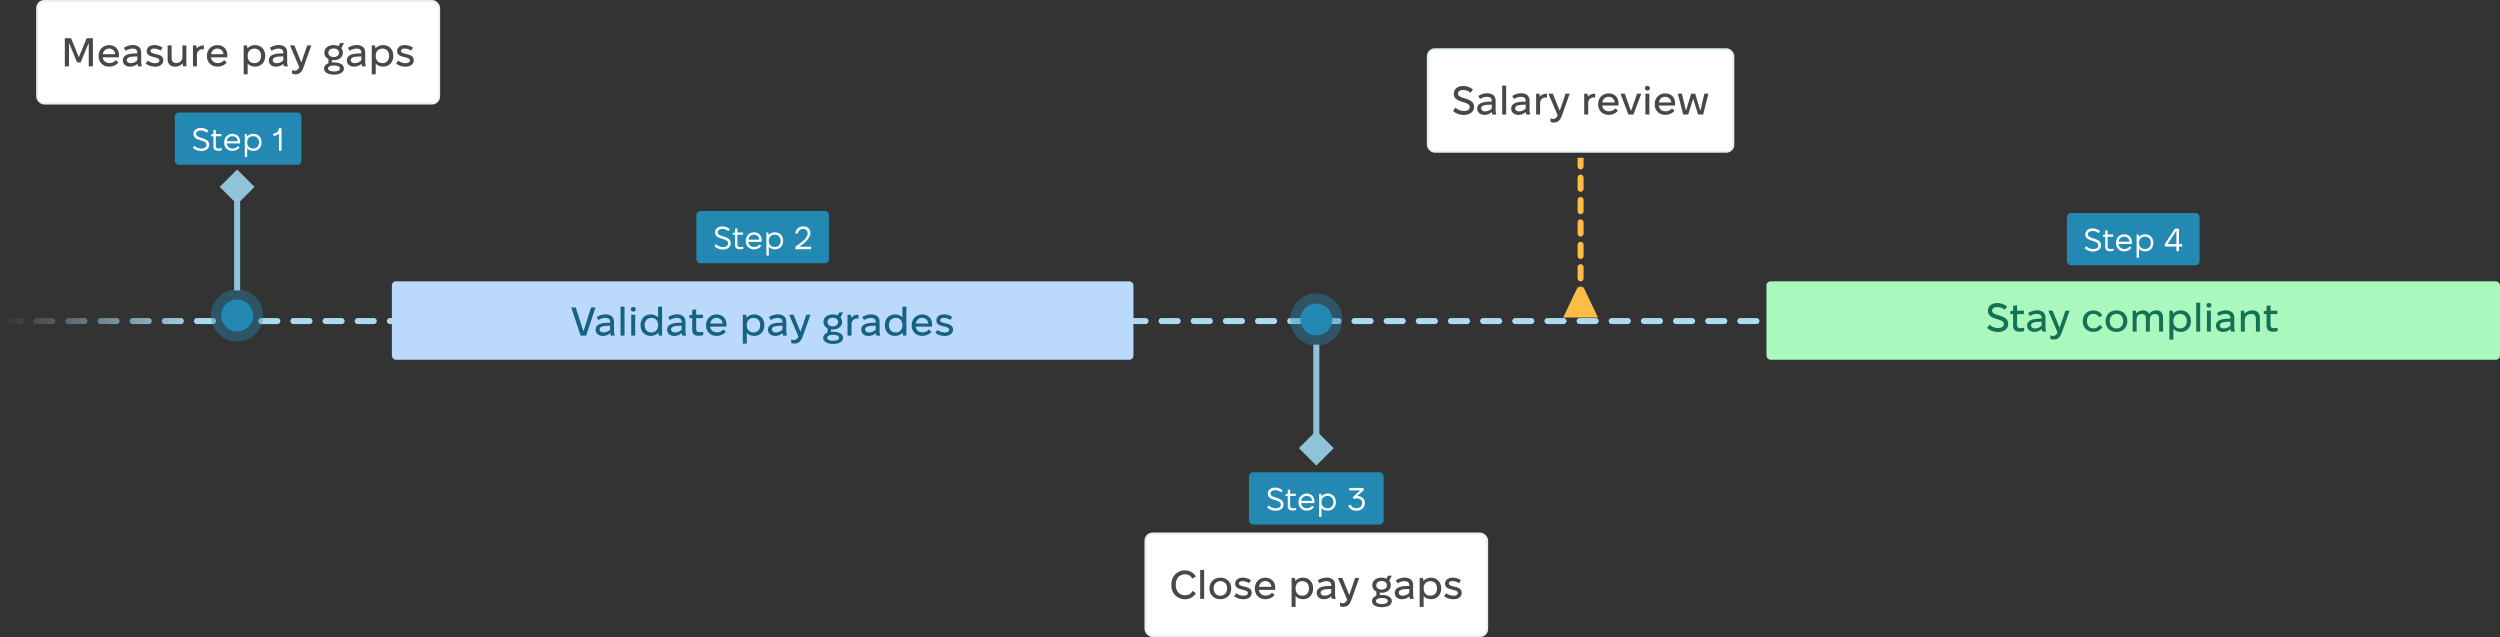 <svg width="1244" height="317" viewBox="0 0 1244 317" fill="none" xmlns="http://www.w3.org/2000/svg">
<rect x="0" y="0" width="1244" height="317" fill="#333333" stroke="none"/>
<path d="M2 159.756L1242 159.756" stroke="url(#paint0_linear_287_3438)" stroke-width="3" stroke-linecap="round" stroke-dasharray="8 8"/>
<circle cx="655" cy="159" r="8" fill="#2388B2"/>
<circle cx="655" cy="159" r="10.5" stroke="#2388B2" stroke-opacity="0.4" stroke-width="5"/>
<path d="M656.5 173L656.5 171.5L653.5 171.5L653.5 173L656.5 173ZM655 231.66L663.66 223L655 214.34L646.34 223L655 231.66ZM655 173L653.5 173L653.5 223L655 223L656.5 223L656.5 173L655 173Z" fill="#90C3D8"/>
<rect x="621.5" y="235" width="67" height="26" rx="2" fill="#2388B2"/>
<path d="M634.706 254.16C633.25 254.16 631.634 253.648 630.546 252.496L631.378 251.52C632.21 252.464 633.506 252.928 634.786 252.928C636.338 252.928 637.346 252.256 637.346 251.104C637.346 249.712 635.922 249.296 634.386 248.832C632.69 248.32 630.85 247.68 630.85 245.632C630.85 243.632 632.594 242.64 634.53 242.64C635.986 242.64 637.41 243.184 638.258 244.08L637.426 245.008C636.722 244.272 635.554 243.904 634.498 243.904C633.058 243.904 632.162 244.576 632.162 245.568C632.162 246.752 633.458 247.184 634.994 247.648C636.69 248.176 638.69 248.832 638.69 250.992C638.69 253.104 636.802 254.16 634.706 254.16ZM643.154 254.048C641.73 254.048 640.786 253.44 640.786 251.808V246.8H639.666V245.936C640.002 245.824 640.418 245.728 640.786 245.696V243.76L641.97 243.6V245.68H644.77V246.8H641.97V251.6C641.97 252.592 642.466 252.912 643.33 252.912C643.762 252.912 644.578 252.848 644.93 252.736V253.792C644.546 253.952 643.73 254.048 643.154 254.048ZM650.226 254.096C647.826 254.096 646.146 252.368 646.146 250.032V249.856C646.146 247.376 647.874 245.584 650.258 245.584C652.514 245.584 654.066 247.168 654.066 249.472V250.368H647.41C647.57 251.856 648.722 252.912 650.322 252.912C651.458 252.912 652.45 252.368 652.914 251.664L653.858 252.288C653.074 253.456 651.698 254.096 650.226 254.096ZM647.442 249.248H652.898C652.802 247.776 651.698 246.768 650.194 246.768C648.722 246.768 647.666 247.76 647.442 249.248ZM656.409 257.2V245.68H657.337C657.449 245.984 657.561 246.528 657.593 246.896C658.313 246.064 659.385 245.584 660.633 245.584H660.681C663.033 245.584 664.729 247.296 664.729 249.792V249.888C664.729 252.384 663.033 254.096 660.681 254.096H660.633C659.385 254.096 658.313 253.616 657.593 252.784V257.2H656.409ZM660.505 252.912H660.569C662.329 252.912 663.481 251.728 663.481 249.888V249.792C663.481 247.952 662.329 246.768 660.569 246.768H660.505C658.745 246.768 657.593 247.952 657.593 249.792V249.888C657.593 251.728 658.745 252.912 660.505 252.912ZM674.957 254.128C672.941 254.128 671.357 253.168 670.909 251.536L672.125 251.184C672.573 252.352 673.501 252.88 675.005 252.88C676.717 252.88 677.773 251.824 677.773 250.256C677.773 248.8 676.877 247.984 675.245 247.984C674.685 247.984 674.141 248.08 673.661 248.368L673.133 247.392L676.797 244.016H671.453V242.8H678.557V243.968L675.261 246.88C675.389 246.864 675.533 246.864 675.661 246.864C677.549 246.864 679.133 248.176 679.133 250.256C679.133 252.56 677.533 254.128 674.957 254.128Z" fill="white"/>
<rect x="569.5" y="265" width="171" height="52" rx="4" fill="white"/>
<rect x="570" y="265.5" width="170" height="51" rx="3.5" stroke="black" stroke-opacity="0.07"/>
<path d="M589.613 298.2C585.593 298.2 582.833 295.16 582.833 291.04V290.96C582.833 286.84 585.633 283.8 589.613 283.8H589.633C592.053 283.8 593.993 285.04 595.053 286.82L593.353 287.96C592.593 286.58 591.353 285.78 589.673 285.78C586.813 285.78 585.033 287.9 585.033 290.96V291.04C585.033 294.1 586.833 296.2 589.673 296.2C591.393 296.2 592.713 295.4 593.453 294.04L595.093 295.18C594.073 296.94 592.053 298.2 589.633 298.2H589.613ZM597.206 298V283.6H599.186V298H597.206ZM607.2 298.16C604.06 298.16 601.84 295.98 601.84 292.9V292.7C601.84 289.62 604.06 287.44 607.2 287.44H607.32C610.44 287.44 612.66 289.62 612.66 292.7V292.9C612.66 295.98 610.44 298.16 607.32 298.16H607.2ZM607.22 296.44H607.28C609.24 296.44 610.6 294.98 610.6 292.88V292.72C610.6 290.62 609.24 289.16 607.28 289.16H607.22C605.28 289.16 603.92 290.62 603.92 292.72V292.88C603.92 294.98 605.28 296.44 607.22 296.44ZM618.717 298.18C616.977 298.18 615.297 297.64 614.077 296.64L615.137 295.18C616.177 296 617.517 296.44 618.817 296.44C620.157 296.44 620.937 295.96 620.937 295.1C620.937 294.02 619.677 293.8 617.897 293.34C616.277 292.96 614.577 292.38 614.577 290.48C614.577 288.6 616.137 287.42 618.377 287.42C619.837 287.42 621.417 287.9 622.477 288.72L621.517 290.2C620.657 289.56 619.377 289.16 618.297 289.16C617.097 289.16 616.477 289.64 616.477 290.36C616.477 291.08 617.217 291.48 619.037 291.86C620.857 292.22 622.877 292.84 622.877 294.98C622.877 296.94 621.177 298.18 618.717 298.18ZM629.638 298.16C626.558 298.16 624.398 296 624.398 293.02V292.76C624.398 289.68 626.618 287.46 629.618 287.46H629.678C632.538 287.46 634.538 289.44 634.538 292.28V293.52H626.418C626.618 295.2 627.918 296.38 629.778 296.38H629.818C631.178 296.38 632.358 295.74 632.958 294.92L634.238 296.06C633.258 297.38 631.498 298.16 629.718 298.16H629.638ZM626.478 291.98H632.638C632.518 290.32 631.298 289.16 629.598 289.16H629.578C627.938 289.16 626.738 290.28 626.478 291.98ZM642.695 302V287.6H644.255C644.395 287.96 644.535 288.6 644.575 289.06C645.455 288.04 646.775 287.44 648.315 287.44H648.395C651.295 287.44 653.415 289.6 653.415 292.7V292.9C653.415 296 651.295 298.16 648.395 298.16H648.315C646.835 298.16 645.555 297.6 644.675 296.64V302H642.695ZM647.955 296.42H648.075C650.035 296.42 651.335 295.02 651.335 292.88V292.72C651.335 290.58 650.035 289.18 648.075 289.18H647.955C645.995 289.18 644.675 290.58 644.675 292.72V292.88C644.675 295.02 645.995 296.42 647.955 296.42ZM658.836 298.18C656.676 298.18 655.196 296.92 655.196 295.06V294.96C655.196 292.74 657.316 291.58 661.516 291.58H662.416V291C662.416 289.88 661.536 289.18 660.056 289.18H660.016C658.896 289.18 657.576 289.6 656.576 290.26L655.716 288.76C657.016 287.94 658.516 287.4 660.116 287.4H660.196C662.716 287.4 664.336 288.78 664.336 290.96V296.08C664.336 296.72 664.496 297.44 664.696 298H662.736C662.616 297.7 662.516 297.2 662.476 296.74C661.476 297.66 660.196 298.18 658.836 298.18ZM659.096 296.44C660.436 296.44 661.636 295.86 662.416 295V293.08H661.756C658.576 293.08 657.156 293.68 657.156 294.92V294.98C657.156 295.84 657.936 296.44 659.096 296.44ZM668.506 301.98C668.026 301.98 667.306 301.9 666.766 301.6V299.86C667.266 300.08 667.686 300.2 668.126 300.2C669.106 300.2 669.826 299.52 670.366 298.46L665.746 287.6H667.926L671.306 295.94H671.446L674.286 287.6H676.346L672.466 298.52C671.806 300.36 670.766 301.98 668.506 301.98ZM682.834 291.3V291.14C682.834 288.96 684.734 287.44 687.374 287.44H687.554C688.454 287.44 689.294 287.66 689.934 288.02C690.134 287.4 690.394 286.86 690.714 286.44H692.574L691.294 288.96C691.794 289.56 692.074 290.28 692.074 291.12V291.28C692.074 293.42 690.154 294.96 687.554 294.96H687.434C687.154 294.96 686.854 294.92 686.574 294.88V296.1C686.874 296.08 687.214 296.06 687.534 296.06H687.834C690.554 296.06 692.554 297.2 692.554 299.02V299.2C692.554 301 690.534 302.14 687.794 302.14H687.474C684.714 302.14 682.714 301 682.714 299.2V299C682.714 297.84 683.614 296.92 684.874 296.42V294.4C683.634 293.78 682.834 292.66 682.834 291.3ZM684.834 291.16V291.34C684.834 292.54 685.954 293.38 687.394 293.38H687.554C688.994 293.38 690.114 292.52 690.114 291.34V291.16C690.114 289.96 688.994 289.1 687.534 289.1H687.434C685.954 289.1 684.834 289.94 684.834 291.16ZM684.694 299.02V299.12C684.694 300 685.834 300.56 687.474 300.56H687.774C689.434 300.56 690.574 299.98 690.574 299.12V299.02C690.574 298.14 689.414 297.58 687.774 297.58H687.474C685.834 297.58 684.694 298.14 684.694 299.02ZM697.664 298.18C695.504 298.18 694.024 296.92 694.024 295.06V294.96C694.024 292.74 696.144 291.58 700.344 291.58H701.244V291C701.244 289.88 700.364 289.18 698.884 289.18H698.844C697.724 289.18 696.404 289.6 695.404 290.26L694.544 288.76C695.844 287.94 697.344 287.4 698.944 287.4H699.024C701.544 287.4 703.164 288.78 703.164 290.96V296.08C703.164 296.72 703.324 297.44 703.524 298H701.564C701.444 297.7 701.344 297.2 701.304 296.74C700.304 297.66 699.024 298.18 697.664 298.18ZM697.924 296.44C699.264 296.44 700.464 295.86 701.244 295V293.08H700.584C697.404 293.08 695.984 293.68 695.984 294.92V294.98C695.984 295.84 696.764 296.44 697.924 296.44ZM706.425 302V287.6H707.985C708.125 287.96 708.265 288.6 708.305 289.06C709.185 288.04 710.505 287.44 712.045 287.44H712.125C715.025 287.44 717.145 289.6 717.145 292.7V292.9C717.145 296 715.025 298.16 712.125 298.16H712.045C710.565 298.16 709.285 297.6 708.405 296.64V302H706.425ZM711.685 296.42H711.805C713.765 296.42 715.065 295.02 715.065 292.88V292.72C715.065 290.58 713.765 289.18 711.805 289.18H711.685C709.725 289.18 708.405 290.58 708.405 292.72V292.88C708.405 295.02 709.725 296.42 711.685 296.42ZM723.189 298.18C721.449 298.18 719.769 297.64 718.549 296.64L719.609 295.18C720.649 296 721.989 296.44 723.289 296.44C724.629 296.44 725.409 295.96 725.409 295.1C725.409 294.02 724.149 293.8 722.369 293.34C720.749 292.96 719.049 292.38 719.049 290.48C719.049 288.6 720.609 287.42 722.849 287.42C724.309 287.42 725.889 287.9 726.949 288.72L725.989 290.2C725.129 289.56 723.849 289.16 722.769 289.16C721.569 289.16 720.949 289.64 720.949 290.36C720.949 291.08 721.689 291.48 723.509 291.86C725.329 292.22 727.349 292.84 727.349 294.98C727.349 296.94 725.649 298.18 723.189 298.18Z" fill="#484848"/>
<rect x="18" width="201" height="52" rx="4" fill="white"/>
<rect x="18.5" y="0.5" width="200" height="51" rx="3.5" stroke="black" stroke-opacity="0.07"/>
<path d="M32.254 33V19H35.354L39.174 28.28H39.314L43.134 19H46.234V33H44.154V21.62H44.034L40.134 31.04H38.374L34.454 21.62H34.334V33H32.254ZM54.31 33.16C51.23 33.16 49.07 31 49.07 28.02V27.76C49.07 24.68 51.29 22.46 54.29 22.46H54.35C57.21 22.46 59.21 24.44 59.21 27.28V28.52H51.09C51.29 30.2 52.59 31.38 54.45 31.38H54.49C55.85 31.38 57.03 30.74 57.63 29.92L58.91 31.06C57.93 32.38 56.17 33.16 54.39 33.16H54.31ZM51.15 26.98H57.31C57.19 25.32 55.97 24.16 54.27 24.16H54.25C52.61 24.16 51.41 25.28 51.15 26.98ZM64.758 33.18C62.598 33.18 61.118 31.92 61.118 30.06V29.96C61.118 27.74 63.238 26.58 67.438 26.58H68.338V26C68.338 24.88 67.458 24.18 65.978 24.18H65.938C64.818 24.18 63.498 24.6 62.498 25.26L61.638 23.76C62.938 22.94 64.438 22.4 66.038 22.4H66.118C68.638 22.4 70.258 23.78 70.258 25.96V31.08C70.258 31.72 70.418 32.44 70.618 33H68.658C68.538 32.7 68.438 32.2 68.398 31.74C67.398 32.66 66.118 33.18 64.758 33.18ZM65.018 31.44C66.358 31.44 67.558 30.86 68.338 30V28.08H67.678C64.498 28.08 63.078 28.68 63.078 29.92V29.98C63.078 30.84 63.858 31.44 65.018 31.44ZM77.119 33.18C75.379 33.18 73.699 32.64 72.479 31.64L73.539 30.18C74.579 31 75.919 31.44 77.219 31.44C78.559 31.44 79.339 30.96 79.339 30.1C79.339 29.02 78.079 28.8 76.299 28.34C74.679 27.96 72.979 27.38 72.979 25.48C72.979 23.6 74.539 22.42 76.779 22.42C78.239 22.42 79.819 22.9 80.879 23.72L79.919 25.2C79.059 24.56 77.779 24.16 76.699 24.16C75.499 24.16 74.879 24.64 74.879 25.36C74.879 26.08 75.619 26.48 77.439 26.86C79.259 27.22 81.279 27.84 81.279 29.98C81.279 31.94 79.579 33.18 77.119 33.18ZM87.117 33.18C84.677 33.18 83.417 31.78 83.417 29.26V22.6H85.397V28.88C85.397 30.46 86.077 31.36 87.637 31.36H87.697C89.497 31.36 90.757 30.2 90.757 28.32V22.6H92.737V33H91.177C91.017 32.62 90.897 31.96 90.857 31.5C89.977 32.54 88.677 33.18 87.177 33.18H87.117ZM96.019 33V22.6H97.599C97.739 22.98 97.859 23.56 97.899 24.04C98.699 23.14 99.859 22.6 101.279 22.6H101.459V24.58C101.299 24.52 101.119 24.48 100.919 24.48C99.059 24.48 97.999 25.6 97.999 27.44V33H96.019ZM108.197 33.16C105.117 33.16 102.957 31 102.957 28.02V27.76C102.957 24.68 105.177 22.46 108.177 22.46H108.237C111.097 22.46 113.097 24.44 113.097 27.28V28.52H104.977C105.177 30.2 106.477 31.38 108.337 31.38H108.377C109.737 31.38 110.917 30.74 111.517 29.92L112.797 31.06C111.817 32.38 110.057 33.16 108.277 33.16H108.197ZM105.037 26.98H111.197C111.077 25.32 109.857 24.16 108.157 24.16H108.137C106.497 24.16 105.297 25.28 105.037 26.98ZM121.253 37V22.6H122.813C122.953 22.96 123.093 23.6 123.133 24.06C124.013 23.04 125.333 22.44 126.873 22.44H126.953C129.853 22.44 131.973 24.6 131.973 27.7V27.9C131.973 31 129.853 33.16 126.953 33.16H126.873C125.393 33.16 124.113 32.6 123.233 31.64V37H121.253ZM126.513 31.42H126.633C128.593 31.42 129.893 30.02 129.893 27.88V27.72C129.893 25.58 128.593 24.18 126.633 24.18H126.513C124.553 24.18 123.233 25.58 123.233 27.72V27.88C123.233 30.02 124.553 31.42 126.513 31.42ZM137.395 33.18C135.235 33.18 133.755 31.92 133.755 30.06V29.96C133.755 27.74 135.875 26.58 140.075 26.58H140.975V26C140.975 24.88 140.095 24.18 138.615 24.18H138.575C137.455 24.18 136.135 24.6 135.135 25.26L134.275 23.76C135.575 22.94 137.075 22.4 138.675 22.4H138.755C141.275 22.4 142.895 23.78 142.895 25.96V31.08C142.895 31.72 143.055 32.44 143.255 33H141.295C141.175 32.7 141.075 32.2 141.035 31.74C140.035 32.66 138.755 33.18 137.395 33.18ZM137.655 31.44C138.995 31.44 140.195 30.86 140.975 30V28.08H140.315C137.135 28.08 135.715 28.68 135.715 29.92V29.98C135.715 30.84 136.495 31.44 137.655 31.44ZM147.065 36.98C146.585 36.98 145.865 36.9 145.325 36.6V34.86C145.825 35.08 146.245 35.2 146.685 35.2C147.665 35.2 148.385 34.52 148.925 33.46L144.305 22.6H146.485L149.865 30.94H150.005L152.845 22.6H154.905L151.025 33.52C150.365 35.36 149.325 36.98 147.065 36.98ZM161.393 26.3V26.14C161.393 23.96 163.293 22.44 165.933 22.44H166.113C167.013 22.44 167.853 22.66 168.493 23.02C168.693 22.4 168.953 21.86 169.273 21.44H171.133L169.853 23.96C170.353 24.56 170.633 25.28 170.633 26.12V26.28C170.633 28.42 168.713 29.96 166.113 29.96H165.993C165.713 29.96 165.413 29.92 165.133 29.88V31.1C165.433 31.08 165.773 31.06 166.093 31.06H166.393C169.113 31.06 171.113 32.2 171.113 34.02V34.2C171.113 36 169.093 37.14 166.353 37.14H166.033C163.273 37.14 161.273 36 161.273 34.2V34C161.273 32.84 162.173 31.92 163.433 31.42V29.4C162.193 28.78 161.393 27.66 161.393 26.3ZM163.393 26.16V26.34C163.393 27.54 164.513 28.38 165.953 28.38H166.113C167.553 28.38 168.673 27.52 168.673 26.34V26.16C168.673 24.96 167.553 24.1 166.093 24.1H165.993C164.513 24.1 163.393 24.94 163.393 26.16ZM163.253 34.02V34.12C163.253 35 164.393 35.56 166.033 35.56H166.333C167.993 35.56 169.133 34.98 169.133 34.12V34.02C169.133 33.14 167.973 32.58 166.333 32.58H166.033C164.393 32.58 163.253 33.14 163.253 34.02ZM176.223 33.18C174.063 33.18 172.583 31.92 172.583 30.06V29.96C172.583 27.74 174.703 26.58 178.903 26.58H179.803V26C179.803 24.88 178.923 24.18 177.443 24.18H177.403C176.283 24.18 174.963 24.6 173.963 25.26L173.103 23.76C174.403 22.94 175.903 22.4 177.503 22.4H177.583C180.103 22.4 181.723 23.78 181.723 25.96V31.08C181.723 31.72 181.883 32.44 182.083 33H180.123C180.003 32.7 179.903 32.2 179.863 31.74C178.863 32.66 177.583 33.18 176.223 33.18ZM176.483 31.44C177.823 31.44 179.023 30.86 179.803 30V28.08H179.143C175.963 28.08 174.543 28.68 174.543 29.92V29.98C174.543 30.84 175.323 31.44 176.483 31.44ZM184.984 37V22.6H186.544C186.684 22.96 186.824 23.6 186.864 24.06C187.744 23.04 189.064 22.44 190.604 22.44H190.684C193.584 22.44 195.704 24.6 195.704 27.7V27.9C195.704 31 193.584 33.16 190.684 33.16H190.604C189.124 33.16 187.844 32.6 186.964 31.64V37H184.984ZM190.244 31.42H190.364C192.324 31.42 193.624 30.02 193.624 27.88V27.72C193.624 25.58 192.324 24.18 190.364 24.18H190.244C188.284 24.18 186.964 25.58 186.964 27.72V27.88C186.964 30.02 188.284 31.42 190.244 31.42ZM201.748 33.18C200.008 33.18 198.328 32.64 197.108 31.64L198.168 30.18C199.208 31 200.548 31.44 201.848 31.44C203.188 31.44 203.968 30.96 203.968 30.1C203.968 29.02 202.708 28.8 200.928 28.34C199.308 27.96 197.608 27.38 197.608 25.48C197.608 23.6 199.168 22.42 201.408 22.42C202.868 22.42 204.448 22.9 205.508 23.72L204.548 25.2C203.688 24.56 202.408 24.16 201.328 24.16C200.128 24.16 199.508 24.64 199.508 25.36C199.508 26.08 200.248 26.48 202.068 26.86C203.888 27.22 205.908 27.84 205.908 29.98C205.908 31.94 204.208 33.18 201.748 33.18Z" fill="#484848"/>
<path d="M87 58C87 56.895 87.895 56 89 56H148C149.105 56 150 56.895 150 58V80C150 81.105 149.105 82 148 82H89C87.895 82 87 81.105 87 80V58Z" fill="#2388B2"/>
<path d="M100.113 75.16C98.656 75.16 97.04 74.648 95.953 73.496L96.784 72.52C97.617 73.464 98.912 73.928 100.193 73.928C101.745 73.928 102.753 73.256 102.753 72.104C102.753 70.712 101.329 70.296 99.793 69.832C98.097 69.32 96.257 68.68 96.257 66.632C96.257 64.632 98.001 63.64 99.936 63.64C101.393 63.64 102.817 64.184 103.665 65.08L102.833 66.008C102.129 65.272 100.961 64.904 99.904 64.904C98.465 64.904 97.569 65.576 97.569 66.568C97.569 67.752 98.865 68.184 100.401 68.648C102.097 69.176 104.097 69.832 104.097 71.992C104.097 74.104 102.209 75.16 100.113 75.16ZM108.56 75.048C107.136 75.048 106.192 74.44 106.192 72.808V67.8H105.072V66.936C105.408 66.824 105.824 66.728 106.192 66.696V64.76L107.376 64.6V66.68H110.176V67.8H107.376V72.6C107.376 73.592 107.872 73.912 108.736 73.912C109.168 73.912 109.984 73.848 110.336 73.736V74.792C109.952 74.952 109.136 75.048 108.56 75.048ZM115.632 75.096C113.232 75.096 111.552 73.368 111.552 71.032V70.856C111.552 68.376 113.28 66.584 115.664 66.584C117.92 66.584 119.472 68.168 119.472 70.472V71.368H112.816C112.976 72.856 114.128 73.912 115.728 73.912C116.864 73.912 117.856 73.368 118.32 72.664L119.264 73.288C118.48 74.456 117.104 75.096 115.632 75.096ZM112.848 70.248H118.304C118.208 68.776 117.104 67.768 115.6 67.768C114.128 67.768 113.072 68.76 112.848 70.248ZM121.815 78.2V66.68H122.743C122.855 66.984 122.967 67.528 122.999 67.896C123.719 67.064 124.791 66.584 126.039 66.584H126.087C128.439 66.584 130.135 68.296 130.135 70.792V70.888C130.135 73.384 128.439 75.096 126.087 75.096H126.039C124.791 75.096 123.719 74.616 122.999 73.784V78.2H121.815ZM125.911 73.912H125.975C127.735 73.912 128.887 72.728 128.887 70.888V70.792C128.887 68.952 127.735 67.768 125.975 67.768H125.911C124.151 67.768 122.999 68.952 122.999 70.792V70.888C122.999 72.728 124.151 73.912 125.911 73.912ZM138.812 63.8H140.092V75H138.812V66.472C138.092 67.208 137.036 67.624 135.996 67.624V66.456C137.564 66.392 138.812 65.24 138.812 63.8Z" fill="white"/>
<circle cx="118" cy="157" r="8" transform="rotate(-180 118 157)" fill="#2388B2"/>
<circle cx="118" cy="157" r="10.5" transform="rotate(-180 118 157)" stroke="#2388B2" stroke-opacity="0.4" stroke-width="5"/>
<path d="M116.5 143L116.5 144.5L119.5 144.5L119.5 143L116.5 143ZM118 84.34L109.34 93L118 101.66L126.66 93L118 84.34ZM118 143L119.5 143L119.5 93L118 93L116.5 93L116.5 143L118 143Z" fill="#90C3D8"/>
<rect x="710.5" y="24.5" width="152" height="51" rx="3.5" fill="white"/>
<rect x="710.5" y="24.5" width="152" height="51" rx="3.5" stroke="#E3F0F5"/>
<path d="M728.4 57.22C726.46 57.22 724.44 56.56 723.02 55.18L724.22 53.54C725.32 54.68 726.96 55.24 728.52 55.24C730.24 55.24 731.34 54.5 731.34 53.28C731.34 51.78 729.72 51.32 727.96 50.8C725.78 50.16 723.38 49.34 723.38 46.66C723.38 44.08 725.62 42.78 728.04 42.78C729.96 42.78 731.74 43.44 732.94 44.56L731.72 46.16C730.8 45.24 729.32 44.78 728.04 44.78C726.46 44.78 725.48 45.5 725.48 46.6C725.48 47.9 726.98 48.38 728.76 48.9C731 49.56 733.5 50.4 733.5 53.14C733.5 55.82 731.14 57.22 728.4 57.22ZM738.715 57.18C736.555 57.18 735.075 55.92 735.075 54.06V53.96C735.075 51.74 737.195 50.58 741.395 50.58H742.295V50C742.295 48.88 741.415 48.18 739.935 48.18H739.895C738.775 48.18 737.455 48.6 736.455 49.26L735.595 47.76C736.895 46.94 738.395 46.4 739.995 46.4H740.075C742.595 46.4 744.215 47.78 744.215 49.96V55.08C744.215 55.72 744.375 56.44 744.575 57H742.615C742.495 56.7 742.395 56.2 742.355 55.74C741.355 56.66 740.075 57.18 738.715 57.18ZM738.975 55.44C740.315 55.44 741.515 54.86 742.295 54V52.08H741.635C738.455 52.08 737.035 52.68 737.035 53.92V53.98C737.035 54.84 737.815 55.44 738.975 55.44ZM747.476 57V42.6H749.456V57H747.476ZM755.609 57.18C753.449 57.18 751.969 55.92 751.969 54.06V53.96C751.969 51.74 754.089 50.58 758.289 50.58H759.189V50C759.189 48.88 758.309 48.18 756.829 48.18H756.789C755.669 48.18 754.349 48.6 753.349 49.26L752.489 47.76C753.789 46.94 755.289 46.4 756.889 46.4H756.969C759.489 46.4 761.109 47.78 761.109 49.96V55.08C761.109 55.72 761.269 56.44 761.469 57H759.509C759.389 56.7 759.289 56.2 759.249 55.74C758.249 56.66 756.969 57.18 755.609 57.18ZM755.869 55.44C757.209 55.44 758.409 54.86 759.189 54V52.08H758.529C755.349 52.08 753.929 52.68 753.929 53.92V53.98C753.929 54.84 754.709 55.44 755.869 55.44ZM764.37 57V46.6H765.95C766.09 46.98 766.21 47.56 766.25 48.04C767.05 47.14 768.21 46.6 769.63 46.6H769.81V48.58C769.65 48.52 769.47 48.48 769.27 48.48C767.41 48.48 766.35 49.6 766.35 51.44V57H764.37ZM773.249 60.98C772.769 60.98 772.049 60.9 771.509 60.6V58.86C772.009 59.08 772.429 59.2 772.869 59.2C773.849 59.2 774.569 58.52 775.109 57.46L770.489 46.6H772.669L776.049 54.94H776.189L779.029 46.6H781.089L777.209 57.52C776.549 59.36 775.509 60.98 773.249 60.98ZM788.296 57V46.6H789.876C790.016 46.98 790.136 47.56 790.176 48.04C790.976 47.14 792.136 46.6 793.556 46.6H793.736V48.58C793.576 48.52 793.396 48.48 793.196 48.48C791.336 48.48 790.276 49.6 790.276 51.44V57H788.296ZM800.474 57.16C797.394 57.16 795.234 55 795.234 52.02V51.76C795.234 48.68 797.454 46.46 800.454 46.46H800.514C803.374 46.46 805.374 48.44 805.374 51.28V52.52H797.254C797.454 54.2 798.754 55.38 800.614 55.38H800.654C802.014 55.38 803.194 54.74 803.794 53.92L805.074 55.06C804.094 56.38 802.334 57.16 800.554 57.16H800.474ZM797.314 50.98H803.474C803.354 49.32 802.134 48.16 800.434 48.16H800.414C798.774 48.16 797.574 49.28 797.314 50.98ZM810.293 57L806.373 46.6H808.493L811.453 55.02H811.653L814.633 46.6H816.733L812.793 57H810.293ZM819.745 45.06C819.025 45.06 818.525 44.58 818.525 43.9C818.525 43.22 819.045 42.72 819.745 42.72C820.465 42.72 821.005 43.22 821.005 43.9C821.005 44.58 820.465 45.06 819.745 45.06ZM818.745 57V46.6H820.725V57H818.745ZM828.619 57.16C825.539 57.16 823.379 55 823.379 52.02V51.76C823.379 48.68 825.599 46.46 828.599 46.46H828.659C831.519 46.46 833.519 48.44 833.519 51.28V52.52H825.399C825.599 54.2 826.899 55.38 828.759 55.38H828.799C830.159 55.38 831.339 54.74 831.939 53.92L833.219 55.06C832.239 56.38 830.479 57.16 828.699 57.16H828.619ZM825.459 50.98H831.619C831.499 49.32 830.279 48.16 828.579 48.16H828.559C826.919 48.16 825.719 49.28 825.459 50.98ZM837.532 57L834.912 46.6H836.932L838.832 54.8H839.032L841.512 46.6H843.512L845.972 54.84H846.172L848.092 46.6H850.112L847.492 57H844.972L842.552 49.24H842.472L840.052 57H837.532Z" fill="#484848"/>
<path d="M785 143L777.84 158L795.16 158L788 143L785 143ZM788 80L788 78.5L785 78.5L785 80L788 80ZM788 155.214C788 154.386 787.328 153.714 786.5 153.714C785.672 153.714 785 154.386 785 155.214L788 155.214ZM785 149.643C785 150.471 785.672 151.143 786.5 151.143C787.328 151.143 788 150.471 788 149.643L785 149.643ZM788 144.071C788 143.243 787.328 142.571 786.5 142.571C785.672 142.571 785 143.243 785 144.071L788 144.071ZM785 138.5C785 139.328 785.672 140 786.5 140C787.328 140 788 139.328 788 138.5L785 138.5ZM788 132.929C788 132.1 787.328 131.429 786.5 131.429C785.672 131.429 785 132.1 785 132.929L788 132.929ZM785 127.357C785 128.186 785.672 128.857 786.5 128.857C787.328 128.857 788 128.186 788 127.357L785 127.357ZM788 121.786C788 120.957 787.328 120.286 786.5 120.286C785.672 120.286 785 120.957 785 121.786L788 121.786ZM785 116.214C785 117.043 785.672 117.714 786.5 117.714C787.328 117.714 788 117.043 788 116.214L785 116.214ZM788 110.643C788 109.814 787.328 109.143 786.5 109.143C785.672 109.143 785 109.814 785 110.643L788 110.643ZM785 105.071C785 105.9 785.672 106.571 786.5 106.571C787.328 106.571 788 105.9 788 105.071L785 105.071ZM788 99.5C788 98.672 787.328 98 786.5 98C785.672 98 785 98.672 785 99.5L788 99.5ZM785 93.929C785 94.757 785.672 95.429 786.5 95.429C787.328 95.429 788 94.757 788 93.929L785 93.929ZM788 88.357C788 87.529 787.328 86.857 786.5 86.857C785.672 86.857 785 87.529 785 88.357L788 88.357ZM785 82.786C785 83.614 785.672 84.286 786.5 84.286C787.328 84.286 788 83.614 788 82.786L785 82.786ZM786.5 149.643L788 149.643L788 144.071L786.5 144.071L785 144.071L785 149.643L786.5 149.643ZM786.5 138.5L788 138.5L788 132.929L786.5 132.929L785 132.929L785 138.5L786.5 138.5ZM786.5 127.357L788 127.357L788 121.786L786.5 121.786L785 121.786L785 127.357L786.5 127.357ZM786.5 116.214L788 116.214L788 110.643L786.5 110.643L785 110.643L785 116.214L786.5 116.214ZM786.5 105.071L788 105.071L788 99.5L786.5 99.5L785 99.5L785 105.071L786.5 105.071ZM786.5 93.929L788 93.929L788 88.357L786.5 88.357L785 88.357L785 93.929L786.5 93.929ZM786.5 82.786L788 82.786L788 80L786.5 80L785 80L785 82.786L786.5 82.786Z" fill="#FDBD47"/>
<rect x="346.5" y="105" width="66" height="26" rx="2" fill="#2388B2"/>
<path d="M359.659 124.16C358.203 124.16 356.587 123.648 355.499 122.496L356.331 121.52C357.163 122.464 358.459 122.928 359.739 122.928C361.291 122.928 362.299 122.256 362.299 121.104C362.299 119.712 360.875 119.296 359.339 118.832C357.643 118.32 355.803 117.68 355.803 115.632C355.803 113.632 357.547 112.64 359.483 112.64C360.939 112.64 362.363 113.184 363.211 114.08L362.379 115.008C361.675 114.272 360.507 113.904 359.451 113.904C358.011 113.904 357.115 114.576 357.115 115.568C357.115 116.752 358.411 117.184 359.947 117.648C361.643 118.176 363.643 118.832 363.643 120.992C363.643 123.104 361.755 124.16 359.659 124.16ZM368.107 124.048C366.683 124.048 365.739 123.44 365.739 121.808V116.8H364.619V115.936C364.955 115.824 365.371 115.728 365.739 115.696V113.76L366.923 113.6V115.68H369.723V116.8H366.923V121.6C366.923 122.592 367.419 122.912 368.283 122.912C368.715 122.912 369.531 122.848 369.883 122.736V123.792C369.499 123.952 368.683 124.048 368.107 124.048ZM375.179 124.096C372.779 124.096 371.099 122.368 371.099 120.032V119.856C371.099 117.376 372.827 115.584 375.211 115.584C377.467 115.584 379.019 117.168 379.019 119.472V120.368H372.363C372.523 121.856 373.675 122.912 375.275 122.912C376.411 122.912 377.403 122.368 377.867 121.664L378.811 122.288C378.027 123.456 376.651 124.096 375.179 124.096ZM372.395 119.248H377.851C377.755 117.776 376.651 116.768 375.147 116.768C373.675 116.768 372.619 117.76 372.395 119.248ZM381.362 127.2V115.68H382.29C382.402 115.984 382.514 116.528 382.546 116.896C383.266 116.064 384.338 115.584 385.586 115.584H385.634C387.986 115.584 389.682 117.296 389.682 119.792V119.888C389.682 122.384 387.986 124.096 385.634 124.096H385.586C384.338 124.096 383.266 123.616 382.546 122.784V127.2H381.362ZM385.458 122.912H385.522C387.282 122.912 388.434 121.728 388.434 119.888V119.792C388.434 117.952 387.282 116.768 385.522 116.768H385.458C383.698 116.768 382.546 117.952 382.546 119.792V119.888C382.546 121.728 383.698 122.912 385.458 122.912ZM395.767 124V122.736C396.839 122.016 398.231 121.104 399.415 120.08C400.791 118.88 401.911 117.472 401.911 116.08C401.911 114.768 400.999 113.888 399.639 113.888C398.279 113.888 397.207 114.784 396.871 116.432L395.703 116.064C396.055 113.888 397.607 112.64 399.719 112.64C401.815 112.64 403.255 113.984 403.255 115.952C403.255 118.64 399.895 121.392 397.735 122.784H403.591V124H395.767Z" fill="white"/>
<rect x="1028.5" y="106" width="66" height="26" rx="2" fill="#2388B2"/>
<path d="M1041.48 125.16C1040.02 125.16 1038.41 124.648 1037.32 123.496L1038.15 122.52C1038.98 123.464 1040.28 123.928 1041.56 123.928C1043.11 123.928 1044.12 123.256 1044.12 122.104C1044.12 120.712 1042.7 120.296 1041.16 119.832C1039.46 119.32 1037.62 118.68 1037.62 116.632C1037.62 114.632 1039.37 113.64 1041.3 113.64C1042.76 113.64 1044.18 114.184 1045.03 115.08L1044.2 116.008C1043.5 115.272 1042.33 114.904 1041.27 114.904C1039.83 114.904 1038.94 115.576 1038.94 116.568C1038.94 117.752 1040.23 118.184 1041.77 118.648C1043.46 119.176 1045.46 119.832 1045.46 121.992C1045.46 124.104 1043.58 125.16 1041.48 125.16ZM1049.93 125.048C1048.5 125.048 1047.56 124.44 1047.56 122.808V117.8H1046.44V116.936C1046.78 116.824 1047.19 116.728 1047.56 116.696V114.76L1048.74 114.6V116.68H1051.54V117.8H1048.74V122.6C1048.74 123.592 1049.24 123.912 1050.1 123.912C1050.54 123.912 1051.35 123.848 1051.7 123.736V124.792C1051.32 124.952 1050.5 125.048 1049.93 125.048ZM1057 125.096C1054.6 125.096 1052.92 123.368 1052.92 121.032V120.856C1052.92 118.376 1054.65 116.584 1057.03 116.584C1059.29 116.584 1060.84 118.168 1060.84 120.472V121.368H1054.18C1054.34 122.856 1055.5 123.912 1057.1 123.912C1058.23 123.912 1059.22 123.368 1059.69 122.664L1060.63 123.288C1059.85 124.456 1058.47 125.096 1057 125.096ZM1054.22 120.248H1059.67C1059.58 118.776 1058.47 117.768 1056.97 117.768C1055.5 117.768 1054.44 118.76 1054.22 120.248ZM1063.18 128.2V116.68H1064.11C1064.22 116.984 1064.33 117.528 1064.37 117.896C1065.09 117.064 1066.16 116.584 1067.41 116.584H1067.45C1069.81 116.584 1071.5 118.296 1071.5 120.792V120.888C1071.5 123.384 1069.81 125.096 1067.45 125.096H1067.41C1066.16 125.096 1065.09 124.616 1064.37 123.784V128.2H1063.18ZM1067.28 123.912H1067.34C1069.1 123.912 1070.25 122.728 1070.25 120.888V120.792C1070.25 118.952 1069.1 117.768 1067.34 117.768H1067.28C1065.52 117.768 1064.37 118.952 1064.37 120.792V120.888C1064.37 122.728 1065.52 123.912 1067.28 123.912ZM1082.98 125V122.664H1077.2V121.448L1082.21 113.8H1084.26V121.448H1085.84V122.664H1084.26V125H1082.98ZM1078.67 121.448H1082.98V114.952H1082.85L1078.67 121.32V121.448Z" fill="white"/>
<rect x="879" y="140" width="365" height="39" rx="2" fill="#ABF8BF"/>
<path d="M994.189 165.22C992.249 165.22 990.229 164.56 988.809 163.18L990.009 161.54C991.109 162.68 992.749 163.24 994.309 163.24C996.029 163.24 997.129 162.5 997.129 161.28C997.129 159.78 995.509 159.32 993.749 158.8C991.569 158.16 989.169 157.34 989.169 154.66C989.169 152.08 991.409 150.78 993.829 150.78C995.749 150.78 997.529 151.44 998.729 152.56L997.509 154.16C996.589 153.24 995.109 152.78 993.829 152.78C992.249 152.78 991.269 153.5 991.269 154.6C991.269 155.9 992.769 156.38 994.549 156.9C996.789 157.56 999.289 158.4 999.289 161.14C999.289 163.82 996.929 165.22 994.189 165.22ZM1004.85 165.08C1002.95 165.08 1001.73 164.2 1001.73 162.08V156.3H1000.35V154.92C1000.75 154.78 1001.27 154.66 1001.73 154.62V152.2L1003.71 151.94V154.6H1007.09V156.3H1003.71V161.72C1003.71 162.9 1004.29 163.3 1005.31 163.3C1005.83 163.3 1006.81 163.2 1007.23 163.08V164.72C1006.69 164.96 1005.61 165.08 1004.85 165.08ZM1012.32 165.18C1010.16 165.18 1008.68 163.92 1008.68 162.06V161.96C1008.68 159.74 1010.8 158.58 1015 158.58H1015.9V158C1015.9 156.88 1015.02 156.18 1013.54 156.18H1013.5C1012.38 156.18 1011.06 156.6 1010.06 157.26L1009.2 155.76C1010.5 154.94 1012 154.4 1013.6 154.4H1013.68C1016.2 154.4 1017.82 155.78 1017.82 157.96V163.08C1017.82 163.72 1017.98 164.44 1018.18 165H1016.22C1016.1 164.7 1016 164.2 1015.96 163.74C1014.96 164.66 1013.68 165.18 1012.32 165.18ZM1012.58 163.44C1013.92 163.44 1015.12 162.86 1015.9 162V160.08H1015.24C1012.06 160.08 1010.64 160.68 1010.64 161.92V161.98C1010.64 162.84 1011.42 163.44 1012.58 163.44ZM1021.99 168.98C1021.51 168.98 1020.79 168.9 1020.25 168.6V166.86C1020.75 167.08 1021.17 167.2 1021.61 167.2C1022.59 167.2 1023.31 166.52 1023.85 165.46L1019.23 154.6H1021.41L1024.79 162.94H1024.93L1027.77 154.6H1029.83L1025.95 165.52C1025.29 167.36 1024.25 168.98 1021.99 168.98ZM1041.63 165.14C1038.53 165.14 1036.39 163 1036.39 159.9V159.68C1036.39 156.6 1038.59 154.46 1041.59 154.46H1041.71C1043.75 154.46 1045.27 155.46 1046.13 156.94L1044.59 157.9C1044.01 156.82 1043.03 156.18 1041.69 156.18H1041.65C1039.69 156.18 1038.47 157.52 1038.47 159.72V159.88C1038.47 162.02 1039.83 163.42 1041.77 163.42H1041.83C1043.21 163.42 1044.15 162.68 1044.69 161.72L1046.19 162.74C1045.31 164.2 1043.79 165.14 1041.77 165.14H1041.63ZM1053.1 165.16C1049.96 165.16 1047.74 162.98 1047.74 159.9V159.7C1047.74 156.62 1049.96 154.44 1053.1 154.44H1053.22C1056.34 154.44 1058.56 156.62 1058.56 159.7V159.9C1058.56 162.98 1056.34 165.16 1053.22 165.16H1053.1ZM1053.12 163.44H1053.18C1055.14 163.44 1056.5 161.98 1056.5 159.88V159.72C1056.5 157.62 1055.14 156.16 1053.18 156.16H1053.12C1051.18 156.16 1049.82 157.62 1049.82 159.72V159.88C1049.82 161.98 1051.18 163.44 1053.12 163.44ZM1061.21 165V154.6H1062.77C1062.91 154.92 1063.01 155.48 1063.07 155.92C1063.85 155 1065.01 154.42 1066.31 154.42H1066.35C1067.89 154.42 1068.93 155.04 1069.43 156.22C1070.23 155.1 1071.47 154.42 1072.91 154.42H1072.97C1075.21 154.42 1076.35 155.76 1076.35 158.2V165H1074.37V158.54C1074.37 156.98 1073.75 156.24 1072.39 156.24H1072.35C1070.83 156.24 1069.77 157.18 1069.77 159V165H1067.79V158.54C1067.79 156.98 1067.17 156.24 1065.77 156.24H1065.73C1064.23 156.24 1063.19 157.18 1063.19 159V165H1061.21ZM1079.48 169V154.6H1081.04C1081.18 154.96 1081.32 155.6 1081.36 156.06C1082.24 155.04 1083.56 154.44 1085.1 154.44H1085.18C1088.08 154.44 1090.2 156.6 1090.2 159.7V159.9C1090.2 163 1088.08 165.16 1085.18 165.16H1085.1C1083.62 165.16 1082.34 164.6 1081.46 163.64V169H1079.48ZM1084.74 163.42H1084.86C1086.82 163.42 1088.12 162.02 1088.12 159.88V159.72C1088.12 157.58 1086.82 156.18 1084.86 156.18H1084.74C1082.78 156.18 1081.46 157.58 1081.46 159.72V159.88C1081.46 162.02 1082.78 163.42 1084.74 163.42ZM1092.84 165V150.6H1094.82V165H1092.84ZM1099.15 153.06C1098.43 153.06 1097.93 152.58 1097.93 151.9C1097.93 151.22 1098.45 150.72 1099.15 150.72C1099.87 150.72 1100.41 151.22 1100.41 151.9C1100.41 152.58 1099.87 153.06 1099.15 153.06ZM1098.15 165V154.6H1100.13V165H1098.15ZM1106.28 165.18C1104.12 165.18 1102.64 163.92 1102.64 162.06V161.96C1102.64 159.74 1104.76 158.58 1108.96 158.58H1109.86V158C1109.86 156.88 1108.98 156.18 1107.5 156.18H1107.46C1106.34 156.18 1105.02 156.6 1104.02 157.26L1103.16 155.76C1104.46 154.94 1105.96 154.4 1107.56 154.4H1107.64C1110.16 154.4 1111.78 155.78 1111.78 157.96V163.08C1111.78 163.72 1111.94 164.44 1112.14 165H1110.18C1110.06 164.7 1109.96 164.2 1109.92 163.74C1108.92 164.66 1107.64 165.18 1106.28 165.18ZM1106.54 163.44C1107.88 163.44 1109.08 162.86 1109.86 162V160.08H1109.2C1106.02 160.08 1104.6 160.68 1104.6 161.92V161.98C1104.6 162.84 1105.38 163.44 1106.54 163.44ZM1115.04 165V154.6H1116.6C1116.76 155 1116.88 155.66 1116.92 156.12C1117.84 155.02 1119.22 154.42 1120.68 154.42H1120.74C1123.24 154.42 1124.52 155.84 1124.52 158.36V165H1122.54V158.74C1122.54 157.14 1121.86 156.24 1120.22 156.24H1120.12C1118.28 156.24 1117.02 157.42 1117.02 159.26V165H1115.04ZM1130.96 165.08C1129.06 165.08 1127.84 164.2 1127.84 162.08V156.3H1126.46V154.92C1126.86 154.78 1127.38 154.66 1127.84 154.62V152.2L1129.82 151.94V154.6H1133.2V156.3H1129.82V161.72C1129.82 162.9 1130.4 163.3 1131.42 163.3C1131.94 163.3 1132.92 163.2 1133.34 163.08V164.72C1132.8 164.96 1131.72 165.08 1130.96 165.08Z" fill="#147153"/>
<rect x="195" y="140" width="369" height="39" rx="2" fill="#BBDAFB"/>
<path d="M288.92 167L284.26 153H286.5L290.22 164.68H290.4L294.1 153H296.32L291.68 167H288.92ZM300.025 167.18C297.865 167.18 296.385 165.92 296.385 164.06V163.96C296.385 161.74 298.505 160.58 302.705 160.58H303.605V160C303.605 158.88 302.725 158.18 301.245 158.18H301.205C300.085 158.18 298.765 158.6 297.765 159.26L296.905 157.76C298.205 156.94 299.705 156.4 301.305 156.4H301.385C303.905 156.4 305.525 157.78 305.525 159.96V165.08C305.525 165.72 305.685 166.44 305.885 167H303.925C303.805 166.7 303.705 166.2 303.665 165.74C302.665 166.66 301.385 167.18 300.025 167.18ZM300.285 165.44C301.625 165.44 302.825 164.86 303.605 164V162.08H302.945C299.765 162.08 298.345 162.68 298.345 163.92V163.98C298.345 164.84 299.125 165.44 300.285 165.44ZM308.786 167V152.6H310.766V167H308.786ZM315.099 155.06C314.379 155.06 313.879 154.58 313.879 153.9C313.879 153.22 314.399 152.72 315.099 152.72C315.819 152.72 316.359 153.22 316.359 153.9C316.359 154.58 315.819 155.06 315.099 155.06ZM314.099 167V156.6H316.079V167H314.099ZM323.752 167.16C320.832 167.16 318.732 165 318.732 161.9V161.7C318.732 158.6 320.832 156.44 323.752 156.44H323.832C325.312 156.44 326.592 157 327.472 157.96V152.6H329.452V167H327.892C327.752 166.64 327.612 166 327.572 165.54C326.672 166.56 325.352 167.16 323.832 167.16H323.752ZM324.072 165.42H324.192C326.152 165.42 327.472 164.02 327.472 161.88V161.72C327.472 159.58 326.152 158.18 324.192 158.18H324.072C322.112 158.18 320.792 159.58 320.792 161.72V161.88C320.792 164.02 322.112 165.42 324.072 165.42ZM335.592 167.18C333.432 167.18 331.952 165.92 331.952 164.06V163.96C331.952 161.74 334.072 160.58 338.272 160.58H339.172V160C339.172 158.88 338.292 158.18 336.812 158.18H336.772C335.652 158.18 334.332 158.6 333.332 159.26L332.472 157.76C333.772 156.94 335.272 156.4 336.872 156.4H336.952C339.472 156.4 341.092 157.78 341.092 159.96V165.08C341.092 165.72 341.252 166.44 341.452 167H339.492C339.372 166.7 339.272 166.2 339.232 165.74C338.232 166.66 336.952 167.18 335.592 167.18ZM335.852 165.44C337.192 165.44 338.392 164.86 339.172 164V162.08H338.512C335.332 162.08 333.912 162.68 333.912 163.92V163.98C333.912 164.84 334.692 165.44 335.852 165.44ZM347.556 167.08C345.656 167.08 344.436 166.2 344.436 164.08V158.3H343.056V156.92C343.456 156.78 343.976 156.66 344.436 156.62V154.2L346.416 153.94V156.6H349.796V158.3H346.416V163.72C346.416 164.9 346.996 165.3 348.016 165.3C348.536 165.3 349.516 165.2 349.936 165.08V166.72C349.396 166.96 348.316 167.08 347.556 167.08ZM356.57 167.16C353.49 167.16 351.33 165 351.33 162.02V161.76C351.33 158.68 353.55 156.46 356.55 156.46H356.61C359.47 156.46 361.47 158.44 361.47 161.28V162.52H353.35C353.55 164.2 354.85 165.38 356.71 165.38H356.75C358.11 165.38 359.29 164.74 359.89 163.92L361.17 165.06C360.19 166.38 358.43 167.16 356.65 167.16H356.57ZM353.41 160.98H359.57C359.45 159.32 358.23 158.16 356.53 158.16H356.51C354.87 158.16 353.67 159.28 353.41 160.98ZM369.626 171V156.6H371.186C371.326 156.96 371.466 157.6 371.506 158.06C372.386 157.04 373.706 156.44 375.246 156.44H375.326C378.226 156.44 380.346 158.6 380.346 161.7V161.9C380.346 165 378.226 167.16 375.326 167.16H375.246C373.766 167.16 372.486 166.6 371.606 165.64V171H369.626ZM374.886 165.42H375.006C376.966 165.42 378.266 164.02 378.266 161.88V161.72C378.266 159.58 376.966 158.18 375.006 158.18H374.886C372.926 158.18 371.606 159.58 371.606 161.72V161.88C371.606 164.02 372.926 165.42 374.886 165.42ZM385.768 167.18C383.608 167.18 382.128 165.92 382.128 164.06V163.96C382.128 161.74 384.248 160.58 388.448 160.58H389.348V160C389.348 158.88 388.468 158.18 386.988 158.18H386.948C385.828 158.18 384.508 158.6 383.508 159.26L382.648 157.76C383.948 156.94 385.448 156.4 387.048 156.4H387.128C389.648 156.4 391.268 157.78 391.268 159.96V165.08C391.268 165.72 391.428 166.44 391.628 167H389.668C389.548 166.7 389.448 166.2 389.408 165.74C388.408 166.66 387.128 167.18 385.768 167.18ZM386.028 165.44C387.368 165.44 388.568 164.86 389.348 164V162.08H388.688C385.508 162.08 384.088 162.68 384.088 163.92V163.98C384.088 164.84 384.868 165.44 386.028 165.44ZM395.438 170.98C394.958 170.98 394.238 170.9 393.698 170.6V168.86C394.198 169.08 394.618 169.2 395.058 169.2C396.038 169.2 396.758 168.52 397.298 167.46L392.678 156.6H394.858L398.238 164.94H398.378L401.218 156.6H403.278L399.398 167.52C398.738 169.36 397.698 170.98 395.438 170.98ZM409.766 160.3V160.14C409.766 157.96 411.666 156.44 414.306 156.44H414.486C415.386 156.44 416.226 156.66 416.866 157.02C417.066 156.4 417.326 155.86 417.646 155.44H419.506L418.226 157.96C418.726 158.56 419.006 159.28 419.006 160.12V160.28C419.006 162.42 417.086 163.96 414.486 163.96H414.366C414.086 163.96 413.786 163.92 413.506 163.88V165.1C413.806 165.08 414.146 165.06 414.466 165.06H414.766C417.486 165.06 419.486 166.2 419.486 168.02V168.2C419.486 170 417.466 171.14 414.726 171.14H414.406C411.646 171.14 409.646 170 409.646 168.2V168C409.646 166.84 410.546 165.92 411.806 165.42V163.4C410.566 162.78 409.766 161.66 409.766 160.3ZM411.766 160.16V160.34C411.766 161.54 412.886 162.38 414.326 162.38H414.486C415.926 162.38 417.046 161.52 417.046 160.34V160.16C417.046 158.96 415.926 158.1 414.466 158.1H414.366C412.886 158.1 411.766 158.94 411.766 160.16ZM411.626 168.02V168.12C411.626 169 412.766 169.56 414.406 169.56H414.706C416.366 169.56 417.506 168.98 417.506 168.12V168.02C417.506 167.14 416.346 166.58 414.706 166.58H414.406C412.766 166.58 411.626 167.14 411.626 168.02ZM421.736 167V156.6H423.316C423.456 156.98 423.576 157.56 423.616 158.04C424.416 157.14 425.576 156.6 426.996 156.6H427.176V158.58C427.016 158.52 426.836 158.48 426.636 158.48C424.776 158.48 423.716 159.6 423.716 161.44V167H421.736ZM432.174 167.18C430.014 167.18 428.534 165.92 428.534 164.06V163.96C428.534 161.74 430.654 160.58 434.854 160.58H435.754V160C435.754 158.88 434.874 158.18 433.394 158.18H433.354C432.234 158.18 430.914 158.6 429.914 159.26L429.054 157.76C430.354 156.94 431.854 156.4 433.454 156.4H433.534C436.054 156.4 437.674 157.78 437.674 159.96V165.08C437.674 165.72 437.834 166.44 438.034 167H436.074C435.954 166.7 435.854 166.2 435.814 165.74C434.814 166.66 433.534 167.18 432.174 167.18ZM432.434 165.44C433.774 165.44 434.974 164.86 435.754 164V162.08H435.094C431.914 162.08 430.494 162.68 430.494 163.92V163.98C430.494 164.84 431.274 165.44 432.434 165.44ZM445.315 167.16C442.395 167.16 440.295 165 440.295 161.9V161.7C440.295 158.6 442.395 156.44 445.315 156.44H445.395C446.875 156.44 448.155 157 449.035 157.96V152.6H451.015V167H449.455C449.315 166.64 449.175 166 449.135 165.54C448.235 166.56 446.915 167.16 445.395 167.16H445.315ZM445.635 165.42H445.755C447.715 165.42 449.035 164.02 449.035 161.88V161.72C449.035 159.58 447.715 158.18 445.755 158.18H445.635C443.675 158.18 442.355 159.58 442.355 161.72V161.88C442.355 164.02 443.675 165.42 445.635 165.42ZM458.894 167.16C455.814 167.16 453.654 165 453.654 162.02V161.76C453.654 158.68 455.874 156.46 458.874 156.46H458.934C461.794 156.46 463.794 158.44 463.794 161.28V162.52H455.674C455.874 164.2 457.174 165.38 459.034 165.38H459.074C460.434 165.38 461.614 164.74 462.214 163.92L463.494 165.06C462.514 166.38 460.754 167.16 458.974 167.16H458.894ZM455.734 160.98H461.894C461.774 159.32 460.554 158.16 458.854 158.16H458.834C457.194 158.16 455.994 159.28 455.734 160.98ZM470.082 167.18C468.342 167.18 466.662 166.64 465.442 165.64L466.502 164.18C467.542 165 468.882 165.44 470.182 165.44C471.522 165.44 472.302 164.96 472.302 164.1C472.302 163.02 471.042 162.8 469.262 162.34C467.642 161.96 465.942 161.38 465.942 159.48C465.942 157.6 467.502 156.42 469.742 156.42C471.202 156.42 472.782 156.9 473.842 157.72L472.882 159.2C472.022 158.56 470.742 158.16 469.662 158.16C468.462 158.16 467.842 158.64 467.842 159.36C467.842 160.08 468.582 160.48 470.402 160.86C472.222 161.22 474.242 161.84 474.242 163.98C474.242 165.94 472.542 167.18 470.082 167.18Z" fill="#166282"/>
<defs>
<linearGradient id="paint0_linear_287_3438" x1="2" y1="160.256" x2="1242" y2="160.256" gradientUnits="userSpaceOnUse">
<stop stop-color="#ACDCF0" stop-opacity="0"/>
<stop offset="0.08" stop-color="#ACDCF0"/>
</linearGradient>
</defs>
</svg>

